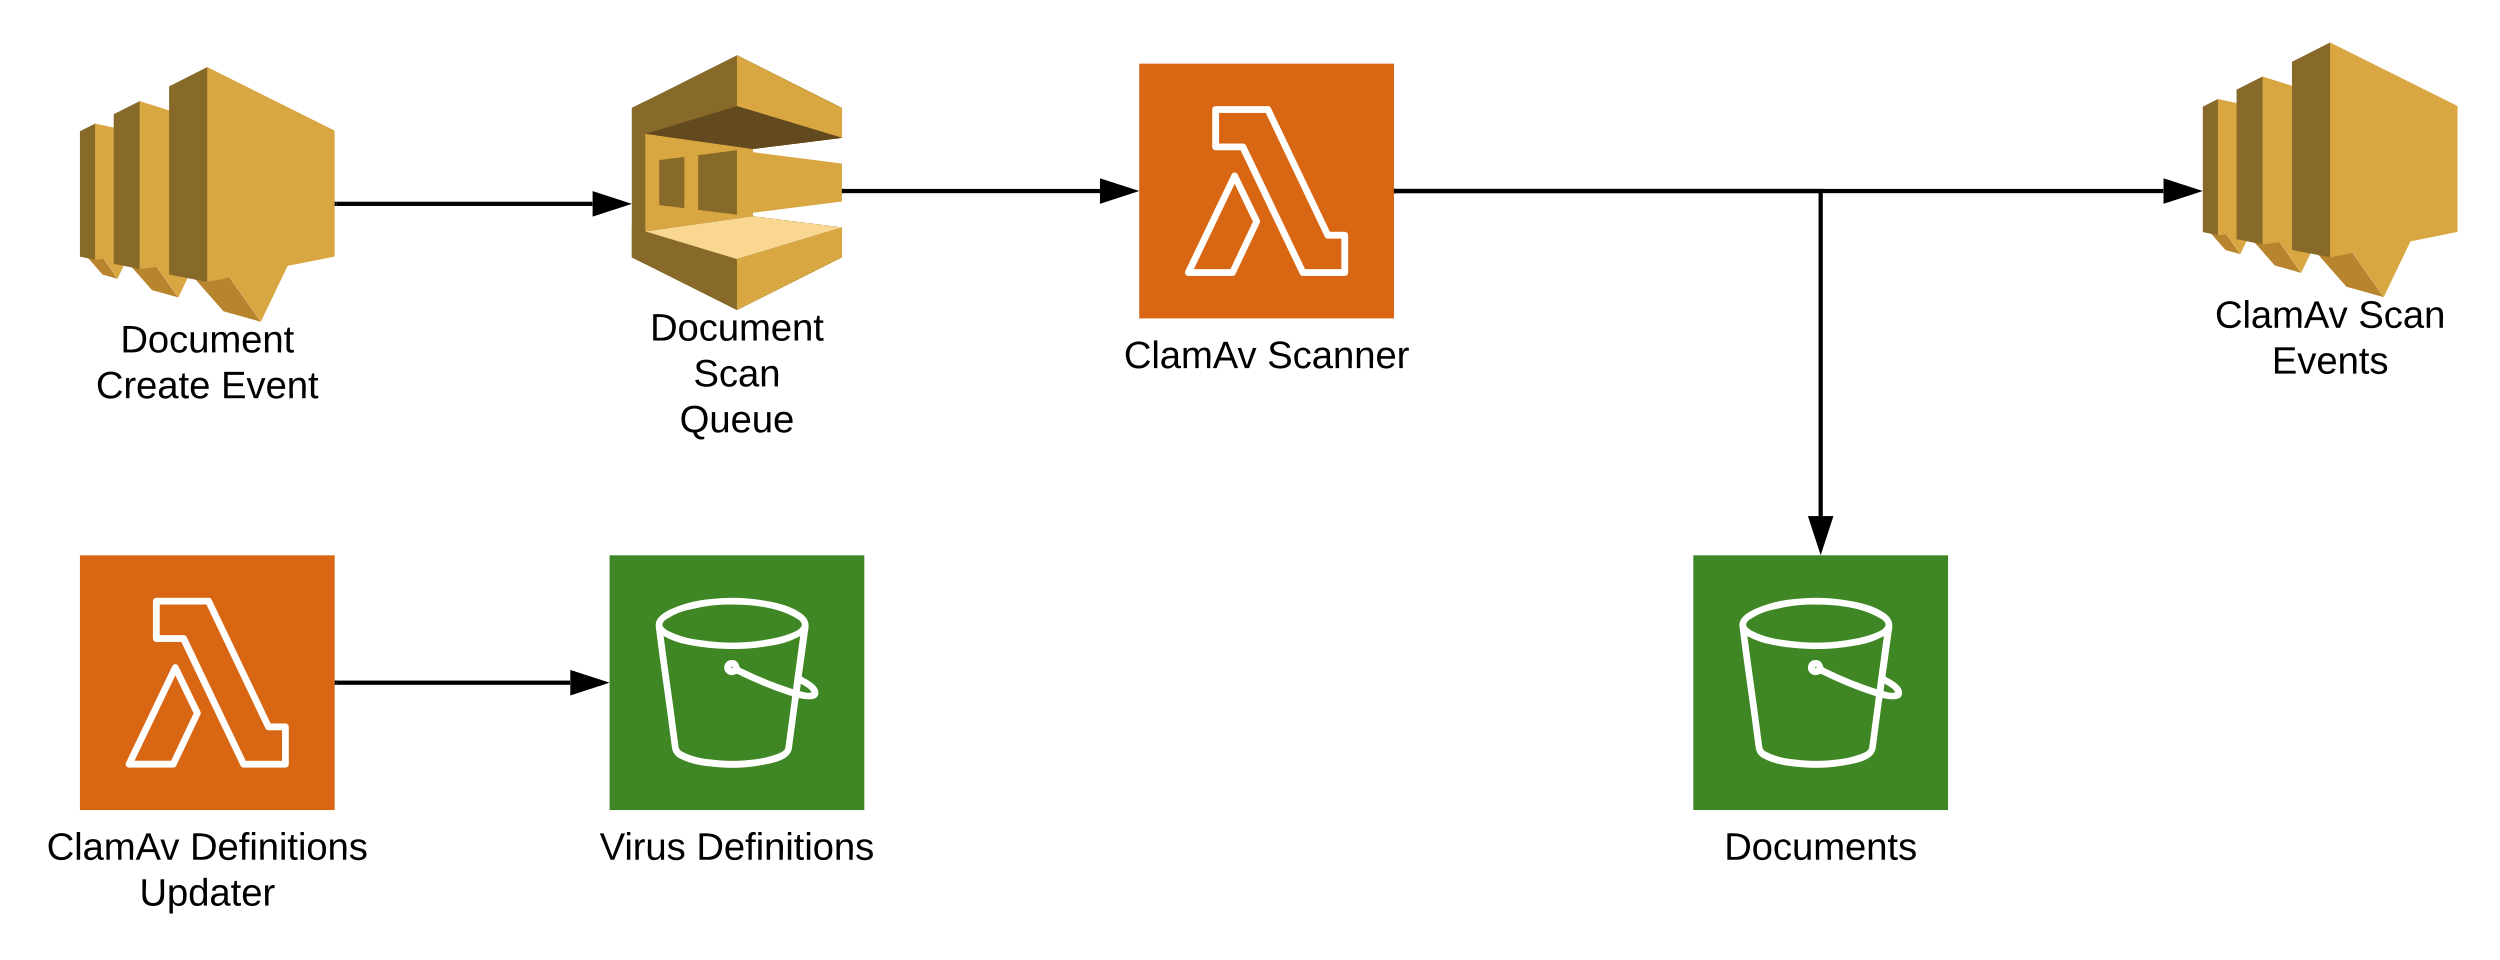 <svg xmlns="http://www.w3.org/2000/svg" xmlns:xlink="http://www.w3.org/1999/xlink" xmlns:lucid="lucid" width="1177.65" height="452.19"><g transform="translate(-102.35 2021.586)" lucid:page-tab-id="0_0"><path d="M0-2592h1760v1360H0z" fill="#fff"/><path d="M389.5-1760h120v120h-120v-120z" stroke="#fff" stroke-opacity="0" stroke-width="2" fill="#3f8624"/><path d="M487.8-1695.94c-.47-2.48-3.3-4.25-5.3-5.53-.62-.4-2.3-1.04-2.46-1.6 0-.4 0-.8.16-1.2l1.6-11.46 1.4-10.17c.37-3.05-1.1-5.13-3.62-6.9-5.13-3.6-11.88-5.04-17.94-6-7.97-1.28-14.95-1.52-23-.72-7.28.48-13.34 1.92-20.08 4.8-3.38 1.6-7.9 4.1-7.3 8.42 1.55 12.97 3.46 25.95 5.23 38.93.75 5.93 1.6 11.86 2.36 17.8.3 2.47 1.7 4.4 4 5.35 4.9 2.65 11.03 3.45 16.63 3.93 7.73.73 14.32.5 22-.95 4.6-.8 13.18-2.25 13.94-8 .92-7.14 1.92-14.27 2.84-21.4l.38-2.17c2.6.64 10.05 2 9.13-3.12zm-40.65-40.86c9.66 0 20.63 1.12 29.2 5.85 1.4.72 4.46 2.32 3.54 4.33-.93 1.92-3.84 2.88-5.6 3.6-2.6.96-5 1.6-7.75 2.16-11.96 2.4-22.54 2.65-34.65.73-5.45-.57-9.97-1.93-14.88-4.33-1.15-.72-3.06-1.84-2.53-3.45.38-.9 1-1.53 1.83-2 3.76-2.4 7.2-3.85 11.58-4.66 6.6-1.6 12.43-2.32 19.25-2.24zm25.15 67.46c-.3 1.84-3.37 2.8-4.83 3.28-3.22 1.12-6.06 1.76-9.43 2.16-7.44.97-13.88.97-21.4 0-4.67-.4-8.58-1.44-12.8-3.52-1.14-.48-1.83-1.52-1.9-2.72-1.62-12.74-3.38-25.4-5.15-38.06l-1.85-13.78c3.84 2.1 7.36 3.37 11.66 4.1 4.68.95 8.6 1.43 13.35 1.75 9.2.64 17.1.24 26.22-1.44 4.83-.72 8.8-2.08 13.1-4.4l-3.37 25.07c-8.58-2.8-15.64-5.6-23.7-9.54-.37-.16-.68-.32-.98-.48-.46-.32-.3-.16-.54-.64-.38-.96-.46-1.6-1.3-2.4-.77-.56-1.6-.8-2.53-.72-2 .08-3.53 1.84-3.38 3.84.16 1.93 1.92 3.45 3.9 3.3.55-.1 1-.25 1.62-.5.6-.15.6-.15 1.22.17 8.2 4 15.33 6.97 24 9.85 1.22.4 1.22 0 1.22 1.04-.07.8-.15 1.53-.3 2.33l-1 7.6zm-24.7-37.9c0 .48-.6.4-.75.16-.23-.32.76-.72.76-.16zm31.52 11.22l.46-3.53c1.6.97 4.3 2.33 5.06 4.1-1.6.63-4.06-.17-5.52-.57z" stroke="#fff" stroke-opacity="0" stroke-width="2" fill="#fff"/><use xlink:href="#a" transform="matrix(1,0,0,1,359.5,-1631) translate(25.325 14.4)"/><use xlink:href="#b" transform="matrix(1,0,0,1,359.5,-1631) translate(70.875 14.4)"/><path d="M639-1991.6h120v120H639v-120z" stroke="#fff" stroke-opacity="0" stroke-width="2" fill="#d86613"/><path d="M735.8-1891.6h-19.72c-.64 0-1.15-.3-1.4-.87l-27.92-58.32h-11.78c-.9 0-1.6-.7-1.6-1.6v-17.6c0-.87.7-1.6 1.6-1.6h24.65c.64 0 1.15.33 1.4.9l27.8 58.3h6.97c.9 0 1.6.73 1.6 1.6v17.6c0 .9-.7 1.6-1.6 1.6zm-18.7-3.2h17.1v-14.4h-6.4c-.64 0-1.15-.3-1.4-.87l-27.8-58.32H676.6v14.4h11.2c.65 0 1.16.33 1.48.9z" stroke="#fff" stroke-opacity="0" stroke-width="2" fill="#fff"/><path d="M682.96-1891.6h-20.8c-.55 0-1.05-.28-1.37-.72-.33-.53-.33-1.12-.08-1.6l21.78-45.46c.24-.58.8-.93 1.4-.93.65 0 1.18.34 1.46.87l10.4 21.44c.26.45.26.93 0 1.42l-11.35 23.97c-.2.62-.77 1-1.44 1zm-18.24-3.2h17.24l10.6-22.36-8.6-17.88z" stroke="#fff" stroke-opacity="0" stroke-width="2" fill="#fff"/><use xlink:href="#c" transform="matrix(1,0,0,1,609,-1862.586) translate(22.775 14.4)"/><use xlink:href="#d" transform="matrix(1,0,0,1,609,-1862.586) translate(90.275 14.4)"/><path d="M140-1760h120v120H140v-120z" stroke="#fff" stroke-opacity="0" stroke-width="2" fill="#d86613"/><path d="M236.8-1660h-19.72c-.64 0-1.15-.32-1.4-.88l-27.92-58.32h-11.78c-.9 0-1.6-.72-1.6-1.6v-17.6c0-.88.7-1.6 1.6-1.6h24.65c.64 0 1.15.32 1.4.88l27.8 58.32h6.97c.9 0 1.6.72 1.6 1.6v17.6c0 .88-.7 1.6-1.6 1.6zm-18.7-3.2h17.1v-14.4h-6.4c-.64 0-1.15-.32-1.4-.88l-27.8-58.32H177.6v14.4h11.2c.65 0 1.16.32 1.48.88z" stroke="#fff" stroke-opacity="0" stroke-width="2" fill="#fff"/><path d="M183.96-1660h-20.8c-.55 0-1.05-.3-1.37-.73-.33-.54-.33-1.12-.08-1.6l21.78-45.46c.24-.58.8-.92 1.4-.92.65 0 1.18.34 1.46.88l10.4 21.43c.26.43.26.92 0 1.4L185.42-1661c-.2.63-.77 1.02-1.44 1.02zm-18.24-3.22h17.24l10.6-22.36-8.6-17.88z" stroke="#fff" stroke-opacity="0" stroke-width="2" fill="#fff"/><use xlink:href="#c" transform="matrix(1,0,0,1,110,-1631) translate(14.35 14.4)"/><use xlink:href="#e" transform="matrix(1,0,0,1,110,-1631) translate(81.85 14.4)"/><use xlink:href="#f" transform="matrix(1,0,0,1,110,-1631) translate(58.05 36)"/><path d="M900-1760h120v120H900v-120z" stroke="#fff" stroke-opacity="0" stroke-width="2" fill="#3f8624"/><path d="M998.3-1695.94c-.47-2.48-3.3-4.25-5.3-5.53-.62-.4-2.3-1.04-2.46-1.6 0-.4 0-.8.16-1.2l1.6-11.46 1.4-10.17c.37-3.05-1.1-5.13-3.62-6.9-5.13-3.6-11.88-5.04-17.94-6-7.97-1.28-14.95-1.52-23-.72-7.28.48-13.34 1.92-20.08 4.8-3.38 1.6-7.9 4.1-7.3 8.42 1.55 12.97 3.46 25.95 5.23 38.93.75 5.93 1.6 11.86 2.36 17.8.3 2.47 1.7 4.4 4 5.35 4.9 2.65 11.03 3.45 16.63 3.93 7.73.73 14.32.5 22-.95 4.6-.8 13.18-2.25 13.94-8 .92-7.14 1.92-14.27 2.84-21.4l.38-2.17c2.6.64 10.05 2 9.13-3.12zm-40.65-40.86c9.66 0 20.63 1.12 29.2 5.85 1.4.72 4.46 2.32 3.54 4.33-.93 1.92-3.84 2.88-5.6 3.6-2.6.96-5 1.6-7.75 2.16-11.96 2.4-22.54 2.65-34.65.73-5.45-.57-9.97-1.93-14.88-4.33-1.15-.72-3.06-1.84-2.53-3.45.38-.9 1-1.53 1.83-2 3.76-2.4 7.2-3.85 11.58-4.66 6.6-1.6 12.43-2.32 19.25-2.24zm25.15 67.46c-.3 1.84-3.37 2.8-4.83 3.28-3.22 1.12-6.06 1.76-9.43 2.16-7.44.97-13.88.97-21.4 0-4.67-.4-8.58-1.44-12.8-3.52-1.14-.48-1.83-1.52-1.9-2.72-1.62-12.74-3.38-25.4-5.15-38.06l-1.85-13.78c3.84 2.1 7.36 3.37 11.66 4.1 4.68.95 8.6 1.43 13.35 1.75 9.2.64 17.1.24 26.22-1.44 4.83-.72 8.8-2.08 13.1-4.4l-3.37 25.07c-8.58-2.8-15.64-5.6-23.7-9.54-.37-.16-.68-.32-.98-.48-.46-.32-.3-.16-.54-.64-.38-.96-.46-1.6-1.3-2.4-.77-.56-1.6-.8-2.53-.72-2 .08-3.53 1.84-3.38 3.84.16 1.93 1.92 3.45 3.9 3.3.55-.1 1-.25 1.62-.5.6-.15.6-.15 1.22.17 8.2 4 15.33 6.97 24 9.85 1.22.4 1.22 0 1.22 1.04-.07.8-.15 1.53-.3 2.33l-1 7.6zm-24.7-37.9c0 .48-.6.4-.75.16-.23-.32.76-.72.76-.16zm31.52 11.22l.46-3.53c1.6.97 4.3 2.33 5.06 4.1-1.6.63-4.06-.17-5.52-.57z" stroke="#fff" stroke-opacity="0" stroke-width="2" fill="#fff"/><use xlink:href="#g" transform="matrix(1,0,0,1,870,-1631) translate(44.55 14.4)"/><path d="M186.34-1881.46l-12.4-3.46-11.72-13.33 13.08 1.08 11.04 15.7z" fill="#b8852e"/><path d="M186.35-1881.46l8.86-18.54-8.27-1.16-11.64 4 11.05 15.7z" fill="#d9a741"/><path d="M157.68-1890.24l-6.97-1.96-7.66-8.74 8.15 1.28 6.48 9.42z" fill="#b8852e"/><path d="M157.67-1890.24l5-10.44-4.66-.66-6.82 1.67 6.5 9.43z" fill="#d9a741"/><path d="M140-1900.68l7.14 1.47 34.86-30.3-34.86-33.87-7.14 3.6v59.1z" fill="#876929"/><path d="M174.64-1957.4v55.63l-27.52 2.56v-64.17l27.52 5.97z" fill="#d9a741"/><path d="M155.9-1897.32l12.23 2.46 33.7-39-33.7-40.1-12.22 6.16v70.48z" fill="#876929"/><path d="M237.85-1951.9v48.1l-69.72 8.94v-79.1l69.72 22.06z" fill="#d9a741"/><path d="M225.22-1870l-17.6-4.93-16.66-18.96 18.57 1.56 15.7 22.33z" fill="#b8852e"/><path d="M225.22-1870l12.62-26.34-11.8-1.68-16.5 5.7 15.68 22.3z" fill="#d9a741"/><path d="M182-1892.23l17.95 3.44 24.37-50.6-24.37-50.6-17.95 9.1v88.67z" fill="#876929"/><path d="M199.96-1888.8l60.03-11.93v-59.3L199.95-1990v101.2z" fill="#d9a741"/><use xlink:href="#h" transform="matrix(1,0,0,1,140,-1870) translate(19.05 14.4)"/><use xlink:href="#i" transform="matrix(1,0,0,1,140,-1870) translate(7.55 36)"/><use xlink:href="#j" transform="matrix(1,0,0,1,140,-1870) translate(66.45 36)"/><path d="M400-1956.68v56.28l49.5 24.84 49.5-24.84v-14.04l-42.07-5.28v-31.68l42.07-5.28v-14.04l-49.5-24.84-49.5 24.84v14.04z" fill="#876929"/><path d="M400.02-1914.48l49.47 14.9v24l-49.48-24.8v-14.1z" fill="#876929"/><path d="M406.3-1897.24l-6.3-3.15v-70.35l6.33-3.14-.02 76.66z" fill="#876929"/><path d="M456.92-1919.7l-50.6 7.12v-45.98l50.6 7.17v31.7zM499-1956.64l-49.5-14.95v-23.96l49.5 24.87v14.06zM498.97-1914.46l-49.47 14.9v24l49.47-24.86v-14.04z" fill="#d9a741"/><path d="M431.26-1922.7l18.23 2.28v-30.43l-18.24 2.32v25.83zM412.9-1924.97l11.83 1.47v-24.18l-11.83 1.5v21.2z" fill="#876929"/><path d="M406.33-1958.57l43.18-13 49.5 14.92-42.08 5.24-50.6-7.17z" fill="#624a1e"/><path d="M406.3-1912.58l43.18 13.02 49.48-14.9-42.06-5.26-50.6 7.14z" fill="#fad791"/><path d="M498.97-1926.68l-49.47 6.26v-30.43l49.47 6.33v17.84z" fill="#d9a741"/><use xlink:href="#h" transform="matrix(1,0,0,1,400,-1875.56) translate(8.55 14.4)"/><use xlink:href="#k" transform="matrix(1,0,0,1,400,-1875.56) translate(29 36)"/><use xlink:href="#l" transform="matrix(1,0,0,1,400,-1875.56) translate(22.5 57.6)"/><path d="M499.97-1931.6H620.5" stroke="#000" stroke-width="2" fill="none"/><path d="M500-1930.6h-1.03v-2H500z" stroke="#000" stroke-width=".05"/><path d="M635.76-1931.6l-14.26 4.65v-9.27z" stroke="#000" stroke-width="2"/><path d="M261-1925.56h120.5" stroke="#000" stroke-width="2" fill="none"/><path d="M261-1924.56h-1v-2h1z" stroke="#000" stroke-width=".05"/><path d="M396.76-1925.56l-14.26 4.64v-9.27z" stroke="#000" stroke-width="2"/><path d="M760-1931.6h200v153.1" stroke="#000" stroke-width="2" fill="none"/><path d="M760.03-1930.6H759v-2h1.03z" stroke="#000" stroke-width=".05"/><path d="M960-1763.24l-4.64-14.26h9.28z" stroke="#000" stroke-width="2"/><path d="M1186.34-1893.05l-12.4-3.45-11.72-13.33 13.08 1.07 11.04 15.7z" fill="#b8852e"/><path d="M1186.35-1893.05l8.86-18.54-8.27-1.15-11.64 4 11.05 15.7z" fill="#d9a741"/><path d="M1157.68-1901.83l-6.97-1.96-7.66-8.72 8.15 1.27 6.48 9.42z" fill="#b8852e"/><path d="M1157.67-1901.83l5-10.43-4.66-.67-6.82 1.68 6.5 9.42z" fill="#d9a741"/><path d="M1140-1912.27l7.14 1.48 34.86-30.28-34.86-33.88-7.14 3.6v59.1z" fill="#876929"/><path d="M1174.64-1969v55.64l-27.52 2.57v-64.16l27.52 5.97z" fill="#d9a741"/><path d="M1155.9-1908.9l12.23 2.45 33.7-39-33.7-40.1-12.22 6.17v70.48z" fill="#876929"/><path d="M1237.85-1963.48v48.1l-69.72 8.93v-79.1l69.72 22.07z" fill="#d9a741"/><path d="M1225.22-1881.6l-17.6-4.92-16.66-18.96 18.57 1.55 15.7 22.33z" fill="#b8852e"/><path d="M1225.22-1881.6l12.62-26.33-11.8-1.68-16.5 5.68 15.68 22.32z" fill="#d9a741"/><path d="M1182-1903.82l17.95 3.44 24.37-50.6-24.37-50.6-17.95 9.1v88.66z" fill="#876929"/><path d="M1199.96-1900.38l60.03-11.94v-59.3l-60.04-29.97v101.22z" fill="#d9a741"/><g><use xlink:href="#c" transform="matrix(1,0,0,1,1140,-1881.586) translate(5.75 14.4)"/><use xlink:href="#k" transform="matrix(1,0,0,1,1140,-1881.586) translate(73.25 14.4)"/><use xlink:href="#m" transform="matrix(1,0,0,1,1140,-1881.586) translate(32.5 36)"/></g><path d="M760-1931.6h361.5" stroke="#000" stroke-width="2" fill="none"/><path d="M760.03-1930.6H759v-2h1.03z" stroke="#000" stroke-width=".05"/><path d="M1136.76-1931.6l-14.26 4.65v-9.27z" stroke="#000" stroke-width="2"/><path d="M261-1700h110" stroke="#000" stroke-width="2" fill="none"/><path d="M261.03-1699H260v-2h1.03z" stroke="#000" stroke-width=".05"/><path d="M386.26-1700l-14.26 4.64v-9.28z" stroke="#000" stroke-width="2"/><defs><path d="M137 0h-34L2-248h35l83 218 83-218h36" id="n"/><path d="M24-231v-30h32v30H24zM24 0v-190h32V0H24" id="o"/><path d="M114-163C36-179 61-72 57 0H25l-1-190h30c1 12-1 29 2 39 6-27 23-49 58-41v29" id="p"/><path d="M84 4C-5 8 30-112 23-190h32v120c0 31 7 50 39 49 72-2 45-101 50-169h31l1 190h-30c-1-10 1-25-2-33-11 22-28 36-60 37" id="q"/><path d="M135-143c-3-34-86-38-87 0 15 53 115 12 119 90S17 21 10-45l28-5c4 36 97 45 98 0-10-56-113-15-118-90-4-57 82-63 122-42 12 7 21 19 24 35" id="r"/><g id="a"><use transform="matrix(0.05,0,0,0.05,0,0)" xlink:href="#n"/><use transform="matrix(0.05,0,0,0.05,11.65,0)" xlink:href="#o"/><use transform="matrix(0.05,0,0,0.05,15.6,0)" xlink:href="#p"/><use transform="matrix(0.05,0,0,0.05,21.55,0)" xlink:href="#q"/><use transform="matrix(0.05,0,0,0.05,31.55,0)" xlink:href="#r"/></g><path d="M30-248c118-7 216 8 213 122C240-48 200 0 122 0H30v-248zM63-27c89 8 146-16 146-99s-60-101-146-95v194" id="s"/><path d="M100-194c63 0 86 42 84 106H49c0 40 14 67 53 68 26 1 43-12 49-29l28 8c-11 28-37 45-77 45C44 4 14-33 15-96c1-61 26-98 85-98zm52 81c6-60-76-77-97-28-3 7-6 17-6 28h103" id="t"/><path d="M101-234c-31-9-42 10-38 44h38v23H63V0H32v-167H5v-23h27c-7-52 17-82 69-68v24" id="u"/><path d="M117-194c89-4 53 116 60 194h-32v-121c0-31-8-49-39-48C34-167 62-67 57 0H25l-1-190h30c1 10-1 24 2 32 11-22 29-35 61-36" id="v"/><path d="M59-47c-2 24 18 29 38 22v24C64 9 27 4 27-40v-127H5v-23h24l9-43h21v43h35v23H59v120" id="w"/><path d="M100-194c62-1 85 37 85 99 1 63-27 99-86 99S16-35 15-95c0-66 28-99 85-99zM99-20c44 1 53-31 53-75 0-43-8-75-51-75s-53 32-53 75 10 74 51 75" id="x"/><g id="b"><use transform="matrix(0.05,0,0,0.05,0,0)" xlink:href="#s"/><use transform="matrix(0.05,0,0,0.05,12.95,0)" xlink:href="#t"/><use transform="matrix(0.05,0,0,0.05,22.95,0)" xlink:href="#u"/><use transform="matrix(0.05,0,0,0.05,27.95,0)" xlink:href="#o"/><use transform="matrix(0.05,0,0,0.05,31.9,0)" xlink:href="#v"/><use transform="matrix(0.05,0,0,0.05,41.9,0)" xlink:href="#o"/><use transform="matrix(0.05,0,0,0.05,45.85,0)" xlink:href="#w"/><use transform="matrix(0.05,0,0,0.05,50.85,0)" xlink:href="#o"/><use transform="matrix(0.05,0,0,0.05,54.8,0)" xlink:href="#x"/><use transform="matrix(0.05,0,0,0.05,64.8,0)" xlink:href="#v"/><use transform="matrix(0.05,0,0,0.05,74.8,0)" xlink:href="#r"/></g><path d="M212-179c-10-28-35-45-73-45-59 0-87 40-87 99 0 60 29 101 89 101 43 0 62-24 78-52l27 14C228-24 195 4 139 4 59 4 22-46 18-125c-6-104 99-153 187-111 19 9 31 26 39 46" id="y"/><path d="M24 0v-261h32V0H24" id="z"/><path d="M141-36C126-15 110 5 73 4 37 3 15-17 15-53c-1-64 63-63 125-63 3-35-9-54-41-54-24 1-41 7-42 31l-33-3c5-37 33-52 76-52 45 0 72 20 72 64v82c-1 20 7 32 28 27v20c-31 9-61-2-59-35zM48-53c0 20 12 33 32 33 41-3 63-29 60-74-43 2-92-5-92 41" id="A"/><path d="M210-169c-67 3-38 105-44 169h-31v-121c0-29-5-50-35-48C34-165 62-65 56 0H25l-1-190h30c1 10-1 24 2 32 10-44 99-50 107 0 11-21 27-35 58-36 85-2 47 119 55 194h-31v-121c0-29-5-49-35-48" id="B"/><path d="M205 0l-28-72H64L36 0H1l101-248h38L239 0h-34zm-38-99l-47-123c-12 45-31 82-46 123h93" id="C"/><path d="M108 0H70L1-190h34L89-25l56-165h34" id="D"/><g id="c"><use transform="matrix(0.05,0,0,0.05,0,0)" xlink:href="#y"/><use transform="matrix(0.05,0,0,0.05,12.95,0)" xlink:href="#z"/><use transform="matrix(0.05,0,0,0.05,16.9,0)" xlink:href="#A"/><use transform="matrix(0.05,0,0,0.05,26.9,0)" xlink:href="#B"/><use transform="matrix(0.05,0,0,0.05,41.85,0)" xlink:href="#C"/><use transform="matrix(0.05,0,0,0.05,53.5,0)" xlink:href="#D"/></g><path d="M185-189c-5-48-123-54-124 2 14 75 158 14 163 119 3 78-121 87-175 55-17-10-28-26-33-46l33-7c5 56 141 63 141-1 0-78-155-14-162-118-5-82 145-84 179-34 5 7 8 16 11 25" id="E"/><path d="M96-169c-40 0-48 33-48 73s9 75 48 75c24 0 41-14 43-38l32 2c-6 37-31 61-74 61-59 0-76-41-82-99-10-93 101-131 147-64 4 7 5 14 7 22l-32 3c-4-21-16-35-41-35" id="F"/><g id="d"><use transform="matrix(0.05,0,0,0.05,0,0)" xlink:href="#E"/><use transform="matrix(0.05,0,0,0.05,12,0)" xlink:href="#F"/><use transform="matrix(0.05,0,0,0.05,21,0)" xlink:href="#A"/><use transform="matrix(0.05,0,0,0.05,31,0)" xlink:href="#v"/><use transform="matrix(0.05,0,0,0.05,41,0)" xlink:href="#v"/><use transform="matrix(0.05,0,0,0.05,51,0)" xlink:href="#t"/><use transform="matrix(0.05,0,0,0.05,61,0)" xlink:href="#p"/></g><g id="e"><use transform="matrix(0.05,0,0,0.05,0,0)" xlink:href="#s"/><use transform="matrix(0.05,0,0,0.05,12.95,0)" xlink:href="#t"/><use transform="matrix(0.05,0,0,0.05,22.95,0)" xlink:href="#u"/><use transform="matrix(0.05,0,0,0.05,27.95,0)" xlink:href="#o"/><use transform="matrix(0.05,0,0,0.05,31.9,0)" xlink:href="#v"/><use transform="matrix(0.05,0,0,0.05,41.9,0)" xlink:href="#o"/><use transform="matrix(0.05,0,0,0.05,45.85,0)" xlink:href="#w"/><use transform="matrix(0.05,0,0,0.05,50.85,0)" xlink:href="#o"/><use transform="matrix(0.05,0,0,0.05,54.8,0)" xlink:href="#x"/><use transform="matrix(0.05,0,0,0.05,64.8,0)" xlink:href="#v"/><use transform="matrix(0.05,0,0,0.05,74.8,0)" xlink:href="#r"/></g><path d="M232-93c-1 65-40 97-104 97C67 4 28-28 28-90v-158h33c8 89-33 224 67 224 102 0 64-133 71-224h33v155" id="G"/><path d="M115-194c55 1 70 41 70 98S169 2 115 4C84 4 66-9 55-30l1 105H24l-1-265h31l2 30c10-21 28-34 59-34zm-8 174c40 0 45-34 45-75s-6-73-45-74c-42 0-51 32-51 76 0 43 10 73 51 73" id="H"/><path d="M85-194c31 0 48 13 60 33l-1-100h32l1 261h-30c-2-10 0-23-3-31C134-8 116 4 85 4 32 4 16-35 15-94c0-66 23-100 70-100zm9 24c-40 0-46 34-46 75 0 40 6 74 45 74 42 0 51-32 51-76 0-42-9-74-50-73" id="I"/><g id="f"><use transform="matrix(0.05,0,0,0.05,0,0)" xlink:href="#G"/><use transform="matrix(0.05,0,0,0.05,12.95,0)" xlink:href="#H"/><use transform="matrix(0.05,0,0,0.05,22.95,0)" xlink:href="#I"/><use transform="matrix(0.05,0,0,0.05,32.95,0)" xlink:href="#A"/><use transform="matrix(0.05,0,0,0.05,42.95,0)" xlink:href="#w"/><use transform="matrix(0.05,0,0,0.05,47.95,0)" xlink:href="#t"/><use transform="matrix(0.05,0,0,0.05,57.95,0)" xlink:href="#p"/></g><g id="g"><use transform="matrix(0.05,0,0,0.05,0,0)" xlink:href="#s"/><use transform="matrix(0.05,0,0,0.05,12.95,0)" xlink:href="#x"/><use transform="matrix(0.05,0,0,0.05,22.95,0)" xlink:href="#F"/><use transform="matrix(0.05,0,0,0.05,31.95,0)" xlink:href="#q"/><use transform="matrix(0.05,0,0,0.05,41.95,0)" xlink:href="#B"/><use transform="matrix(0.05,0,0,0.05,56.9,0)" xlink:href="#t"/><use transform="matrix(0.05,0,0,0.05,66.9,0)" xlink:href="#v"/><use transform="matrix(0.05,0,0,0.05,76.9,0)" xlink:href="#w"/><use transform="matrix(0.05,0,0,0.05,81.9,0)" xlink:href="#r"/></g><g id="h"><use transform="matrix(0.05,0,0,0.05,0,0)" xlink:href="#s"/><use transform="matrix(0.05,0,0,0.05,12.95,0)" xlink:href="#x"/><use transform="matrix(0.05,0,0,0.05,22.95,0)" xlink:href="#F"/><use transform="matrix(0.05,0,0,0.05,31.95,0)" xlink:href="#q"/><use transform="matrix(0.05,0,0,0.05,41.95,0)" xlink:href="#B"/><use transform="matrix(0.05,0,0,0.05,56.9,0)" xlink:href="#t"/><use transform="matrix(0.05,0,0,0.05,66.9,0)" xlink:href="#v"/><use transform="matrix(0.05,0,0,0.05,76.9,0)" xlink:href="#w"/></g><g id="i"><use transform="matrix(0.05,0,0,0.05,0,0)" xlink:href="#y"/><use transform="matrix(0.05,0,0,0.05,12.95,0)" xlink:href="#p"/><use transform="matrix(0.05,0,0,0.05,18.9,0)" xlink:href="#t"/><use transform="matrix(0.05,0,0,0.05,28.9,0)" xlink:href="#A"/><use transform="matrix(0.05,0,0,0.05,38.9,0)" xlink:href="#w"/><use transform="matrix(0.05,0,0,0.05,43.9,0)" xlink:href="#t"/></g><path d="M30 0v-248h187v28H63v79h144v27H63v87h162V0H30" id="J"/><g id="j"><use transform="matrix(0.05,0,0,0.05,0,0)" xlink:href="#J"/><use transform="matrix(0.05,0,0,0.05,12,0)" xlink:href="#D"/><use transform="matrix(0.05,0,0,0.05,21,0)" xlink:href="#t"/><use transform="matrix(0.05,0,0,0.05,31,0)" xlink:href="#v"/><use transform="matrix(0.05,0,0,0.05,41,0)" xlink:href="#w"/></g><g id="k"><use transform="matrix(0.05,0,0,0.05,0,0)" xlink:href="#E"/><use transform="matrix(0.05,0,0,0.05,12,0)" xlink:href="#F"/><use transform="matrix(0.05,0,0,0.05,21,0)" xlink:href="#A"/><use transform="matrix(0.05,0,0,0.05,31,0)" xlink:href="#v"/></g><path d="M140-251c81 0 123 46 123 126C263-53 228-8 163 1c7 30 30 48 69 40v23c-55 16-95-15-103-61C56-3 17-48 17-125c0-80 42-126 123-126zm0 227c63 0 89-41 89-101s-29-99-89-99c-61 0-89 39-89 99S79-25 140-24" id="K"/><g id="l"><use transform="matrix(0.05,0,0,0.05,0,0)" xlink:href="#K"/><use transform="matrix(0.05,0,0,0.05,14,0)" xlink:href="#q"/><use transform="matrix(0.05,0,0,0.05,24,0)" xlink:href="#t"/><use transform="matrix(0.05,0,0,0.05,34,0)" xlink:href="#q"/><use transform="matrix(0.05,0,0,0.05,44,0)" xlink:href="#t"/></g><g id="m"><use transform="matrix(0.05,0,0,0.05,0,0)" xlink:href="#J"/><use transform="matrix(0.05,0,0,0.05,12,0)" xlink:href="#D"/><use transform="matrix(0.05,0,0,0.05,21,0)" xlink:href="#t"/><use transform="matrix(0.05,0,0,0.05,31,0)" xlink:href="#v"/><use transform="matrix(0.05,0,0,0.05,41,0)" xlink:href="#w"/><use transform="matrix(0.05,0,0,0.05,46,0)" xlink:href="#r"/></g></defs></g></svg>